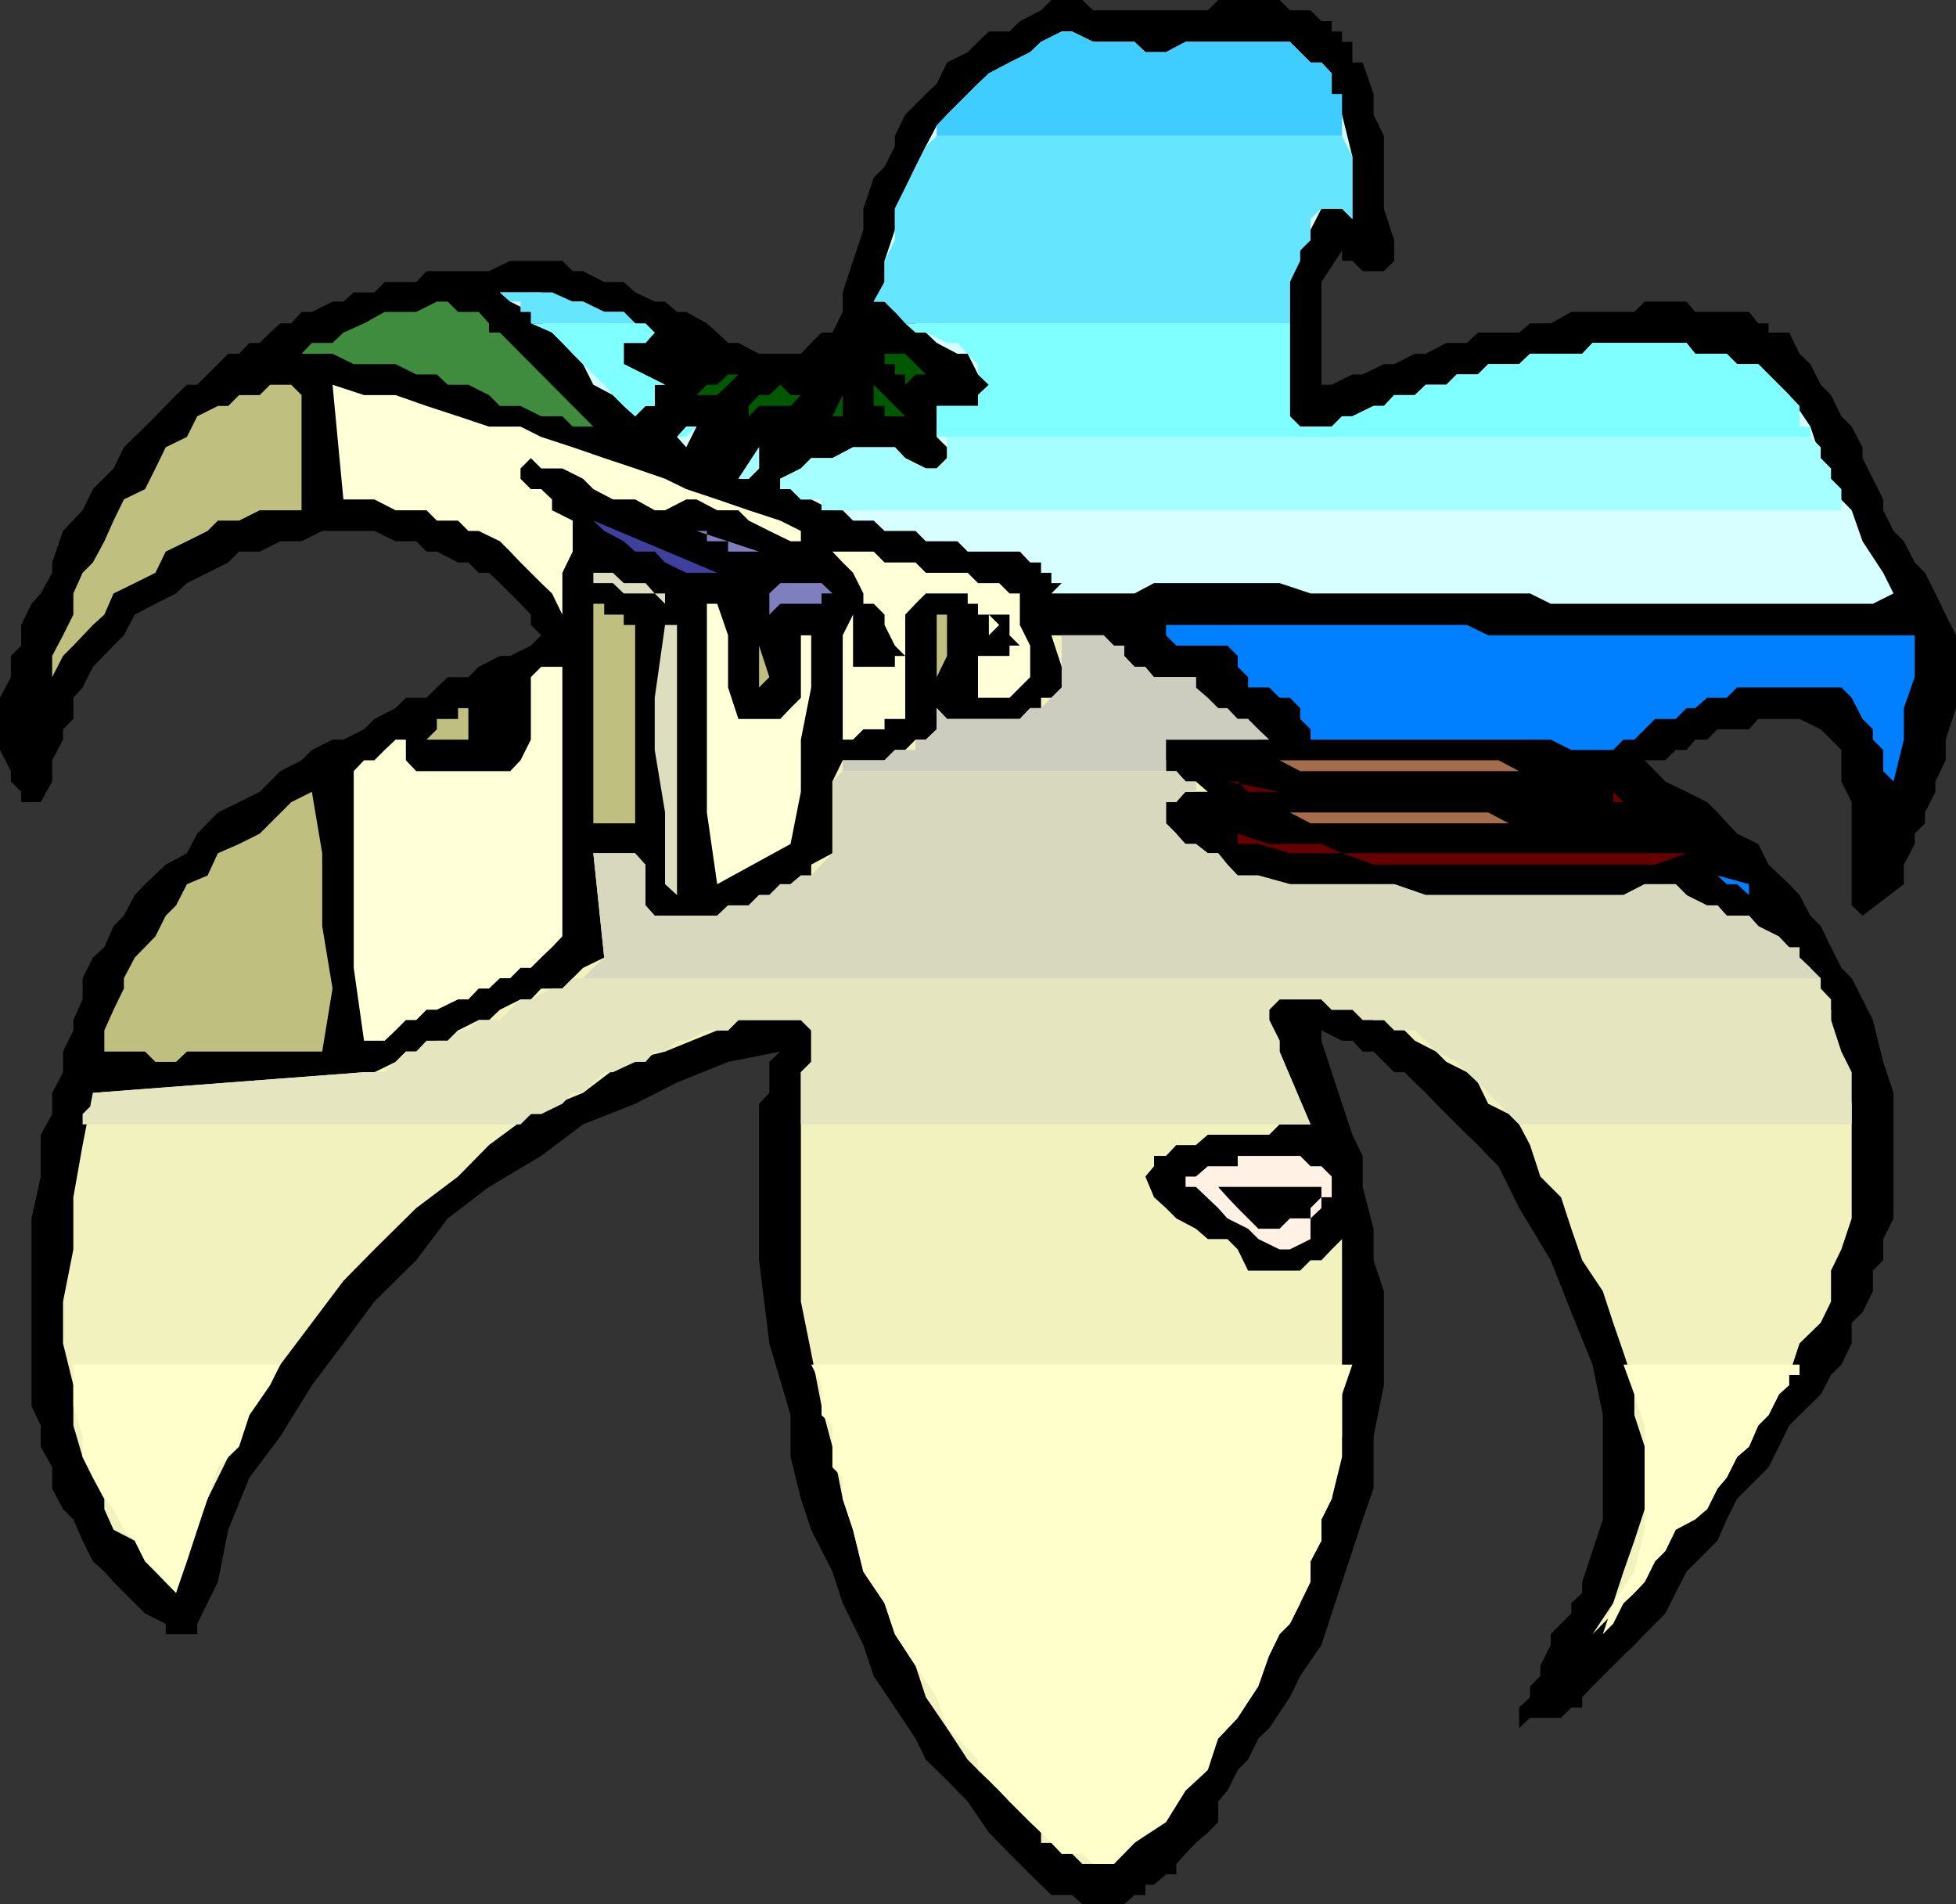 <svg xmlns="http://www.w3.org/2000/svg" width="360" height="350.398"><rect width="100%" height="100%" fill="#333333" stroke="none"/><path d="M214.602 1.898h7.699L224.203 0H235.5l1.902 1.898h3.801l2 2h1.899v1.899H247v1.902h1.902V11.5h1.899l2 5.797v3.8L254.703 25v13.398l1.899 5.801V48l-1.899 1.898h-3.902L248.902 48H247v-1.902l-3.797 5.8v18.899h1.899l3.8-1.899h1.899L254.703 67h1.899l3.8-1.902h2l3.801-2H270l2-1.899h7.602l2-1.699h3.8l3.801-2.102h11.598l1.902-1.898h7.7L312 57.398h9.902l1.7 2.102h1.898v1.7h3.8l1.903 3.898 2 1.902 1.899 3.797L337 72.699l1.902 3.899 1.899 1.902 2 3.797v2l1.902 3.8 1.899 3.801v2L348.5 97.7l1.902 1.899 2 3.902 1.899 1.898 1.902 3.801 1.899 3.899 1.898 3.8v13.399l-1.898 5.8v3.801l-1.899 3.899v1.902l-1.902 3.801v2l-1.899 1.898v1.899l-2 3.8v3.602l-7.601 5.801-2-1.902v-19l-1.899-3.801V138l-3.8-3.8-3.899-1.903h-7.601l-1.7 1.902h-5.8l-1.899 1.899H312L310.402 138h-2l-1.902 1.898h-3.797l3.797 3.899 3.902 1.902 3.801 1.899 1.899 1.902 3.601 3.898 3.899 1.899 1.898 3.8 3.8 3.602 1.903 2 2 3.801 1.899 1.898 1.898 3.899 1.902 3.8 1.899 1.903 2 3.898 1.902 3.801 1.899 7.7 1.898 5.699v23.101L346.602 228v3.898l-1.899 1.899v3.8l-1.902 3.903-2 1.898v3.801l-1.899 3.899L337 253l-1.898 3.598-3.899 3.8-1.902 1.899-1.899 3.902L325.5 270l-5.797 5.797-1.902 3.8-1.7 3.903-5.699 5.7-2 3.898-1.902 3.8-1.898 1.899-1.899 1.902-1.902 2-2 1.899-1.899 1.902-1.902 1.898-1.898 1.899-1.899 2v1.902h-2l-1.902 1.899h-5.7l-2 1.902v-3.8l2-1.903v-2l1.899-1.899V306.5l1.902-3.8v-2l1.899-1.903 1.902-1.899V295l2-1.902v-2l3.797-11.5v-19.2l-1.898-9.3-3.899-9.598-3.8-9.602-5.801-9.601-3.801-7.7-1.899-1.898-1.902-2-2-1.902-5.7-5.7-1.898-2-2-1.898-1.902-1.902h-1.898l-1.899-1.899-1.902-1.898h-2l-1.899-2H247l-3.797-1.902v1.902l1.899 5.797 1.898 5.8 1.902 5.7 1.899 3.902v5.7l2 7.699v5.8l1.902 5.7v17.3l-1.902 9.399v9.601l-2 5.7-1.899 5.8-1.902 5.7-3.797 11.601-3.902 5.7-1.899 3.898-3.8 5.703-2 1.898-1.899 3.899-1.902 1.902-1.899 3.801-1.699 2v3.797l-1.902 1.902-2.2 1.899-1.898 2L216.5 343v1.898h-1.898l-2.2 1.899h-1.601v1.902h-2l-1.899 1.7h-7.699l-1.902-1.7H193.5l-3.898-3.8-3.801-3.801-3.801-3.899-3.898-5.699-3.801-3.902-3.899-3.801-1.902-3.899-3.797-5.699-3.902-5.8-1.899-5.7-3.8-7.699-1.899-5.8-3.902-7.7-1.899-5.703-1.902-7.7v-7.699l-3.898-13.199-1.899-15.3v-28.801l1.899-2v-5.7l2-1.898-9.602 1.898-9.398 3.801-7.7 3.899-9.601 3.8-7.7 5.801L90 218.4l-7.598 5.8-5.8 7.7-7.7 7.601-5.699 7.7-5.8 7.698-5.801 9.399-5.7 7.601L42 281.5l-1.898 9.598-3.801 7.699v1.902H30.5v-1.902l-3.797-1.899L24.801 295l-3.899-3.902-1.699-1.899-2.101-1.902-1.899-3.797-1.703-3.902-1.898-1.899-2-3.8V270L7.5 266.2v-3.903l-1.7-3.598v-34.5l1.7-7.699v-7.703L9.602 205v-3.902l2-3.801V193.5l1.898-3.902v-1.899l1.703-3.8V180l1.899-3.8 2.101-1.903 1.7-3.899L22.8 168.5l2-3.8 1.902-2 3.797-3.602L34.402 157l1.899-3.602 3.8-3.898L44 147.598l3.8-1.899 3.802-3.8 3.898-2L57.402 138l3.801-1.902h2L67 134.199l1.902-1.902 3.899-2 1.902-1.899H78.5l1.902-1.898 2-1.902h3.801l1.899-1.899 3.898-2h1.902l3.801-1.902 1.899-1.899L97.703 115v-1.902l-1.902-2L92 107.297l-2-1.899h-1.898l-1.899-1.898h-1.902l-3.899-2H78.5l-1.898-1.902H72.8l-3.899-1.899H59.3l-3.8 1.899h-3.898L47.8 101.5H44l-2 2-3.797 1.898-3.8 1.899-2 1.902-3.801 1.899-3.801 2-2 3.8-1.899 1.899-3.8 3.902-1.899 3.801-1.703 1.898v3.899l-1.898 1.902v1.899l-2 3.8v3.899l-2.102 3.8H3.902V145.7L2 143.797v-1.899L0 138v-9.602l2-3.8v-3.899l1.902-1.902V115l1.899-3.902 1.699-1.899 2.102-3.8V103.5l2-5.8 3.601-3.802L17.102 90l3.8-3.8 1.899-3.903 3.902-3.797 1.899-1.902 3.8-3.899 2-1.902h1.899l1.902-1.899L40.102 67 42 65.098h2l1.902-2h1.899l1.902-1.899 1.899-1.699h2l1.898-2.102h1.902l3.801-1.898h2l1.899-1.703h3.8l1.899-1.899h5.8l1.899-2H90L93.902 48h9.598l1.902 1.898h1.899l3.902 2h3.598l2.101 1.899L120.5 55.5h1.902l2.2 1.898h1.699l3.8 2.102L132 61.2l2 1.898h1.902l3.801 2h7.7l1.898-2 1.902-1.899h2l1.899-3.8v-3.602L157 48l1.902-5.703v-3.899l1.899-5.699 2-2 1.902-3.8V25l1.899-3.902 3.8-3.801 2-1.899 1.899-3.898 3.8-1.902L180 7.699l2-1.902h3.8l1.903-1.899 3.899-2L193.5 0h5.703l2 1.898h13.399"/><path fill="#3f8c3f" d="M109.203 78.5h-3.8l-1.903-1.902h-3.898L95.8 74.699H92l-2-2-3.797-1.902h-3.8l-2-1.899h-3.801L72.8 67h-7.7l-3.898-1.902H55.5l1.902-2h3.801l2-1.899L67 59.5l3.8-2.102h5.802l3.8-1.898h2l1.899 1.898h3.8L90 59.5v1.7h2l17.203 17.3"/><path fill="#005900" d="M172.402 68.898H168.5l-1.898 1.899v-1.899h-1.899V67h-1.902v-1.902h-2 5.8L168.5 67l1.902 1.898h2m-36.5 0L134 70.797l-2 1.902h-3.797l1.899-1.902H132l2-1.899h1.902"/><path fill="#ffffd8" d="M147.402 97.7v1.898H145.5l-3.898-1.899-3.801-1.902-1.899-1.899H132l-3.797-2h-1.902l-3.899 2H120.5l-3.598-2h-4.101L109.203 90l-1.902-1.902-3.801-1.899h-3.898l-1.899-1.902-1.902 1.902v1.899L97.703 90h1.899l2 1.898v2l3.8 1.899v5.703l-1.902 3.898v7.7l-1.898-3.899-2-1.902-1.899-1.899-1.902-1.898-1.899-2L92 99.598l-3.898-1.899h-1.899l-1.902-1.902h-3.899L78.5 93.898h-5.7l-3.898-2h-5.699l-2-21.101L67 72.699h5.8l5.7 2 5.8 1.899L90 78.5h5.8l3.802 1.898 5.8 1.899 5.801 2 5.7 1.902 5.5 1.899L126.3 90l5.7 1.898 5.8 2 5.802 1.899 3.8 1.902"/><path fill="#bfbf7f" d="M55.5 78.5v15.398h-7.7L44 95.797h-3.898l-1.899 1.902-3.8 1.899L30.5 101.5l-1.898 3.898-3.801 1.899-3.899 1.902-1.699 3.899L17.102 115l-3.602 3.797-1.898 1.902-2 3.899-2.102 3.8 2.102-3.8v-3.899l2-3.8 1.898-3.801v-3.899l1.703-3.8 1.899-1.899 2.101-3.902 1.7-3.801 1.898-3.899L26.703 90l1.899-3.8 1.898-3.903 3.902-1.899 1.899-3.8 3.8-1.899H42l2-2h3.8l1.903-1.902h3.899l1.898 1.902V78.5"/><path fill="#005900" d="m147.402 72.7-1.902 2h-5.797l-1.902 1.898v-1.899l1.902-2h1.899l2-1.902 1.898 1.902h1.902m19.2 3.899H162.8v-1.899h-2v-3.902l5.8 5.8m-13.397.001 1.899-3.899v3.899zm0 0"/><path fill="#d8ffff" d="M229.703 7.7h7.7l3.8 3.8h2l1.899 2v3.797l1.898 3.8 1.902 7.7v11.5L247 38.398h-3.797l-2 3.899-1.902 3.8-1.899 5.801v24.7l1.899 1.902h5.8L247 76.598h1.902l3.899-1.899h1.902l1.899-2h3.8l2-1.902h3.801l1.899-1.899H272L273.902 67h5.7l2-1.902h9.601l1.899-2h17.3l1.598 2h5.8L319.704 67h3.899l5.699 5.7 3.902 5.8 1.899 5.797L337 90l3.8 3.898 2 5.7 3.802 5.8 1.898 3.801-3.797 1.899h-59.3l-3.801-1.899h-40.399l-5.703-1.902h-23.098l-3.601 1.902H193.5l1.902-1.902H193.5v-1.899h-1.898V103.5h-2l-1.899-2h-9.601l-1.899-1.902h-5.8l-1.903-1.899h-5.7l-2-1.902H157l-1.898-1.899h-1.899l-3.902-2h-1.899L145.5 90h-1.898v-1.902l3.8-1.899 1.899-1.902h3.902l3.797-2h7.703l1.899 2 3.8 1.902h2l1.899-1.902v-2l-1.899-1.899V74.7H180v-2l2-1.902-2-1.899-1.898-3.8h-1.899l-3.8-2-2-1.899-1.903-1.7-3.797-2.102-1.902-1.898h-2l2-3.602V48l1.902-5.703v-3.899l1.899-3.8 1.898-3.899 1.902-3.8 2-3.801 1.899-2 5.699-5.7 2-1.898 3.8-2 3.802-1.902 2-1.899 3.8-1.902h1.899l3.902 1.902h7.598l2 1.899h3.8l3.602-1.899h11.5M120.5 61.2l-1.7 1.898h-4V67l7.602 3.797H120.5v3.902h-1.7l-1.898 1.899-2.101-1.899-2-2-3.598-1.902L107.301 67l-3.801-3.902-1.898-1.899-3.899-3.8-3.8-1.899L92 53.797h7.602L103.5 55.5h3.8l3.903 1.898h3.598l2.101 2.102 3.598 1.7m5.8 21.097-1.698-1.899L126.3 78.5h1.902l-1.902 3.797m13.403 3.903-1.902 1.898h-1.899l3.801-5.801v3.902"/><path fill="#3f3f9e" d="M132 105.398h-5.7l-3.898-1.898-1.902-2h-3.598l-2.101-1.902-3.598-1.899-2-1.902L132 105.398"/><path fill="#7f7fbf" d="M139.703 101.5H134v-1.902h-3.898v-1.899h-1.899l11.5 3.801"/><path fill="#ffffd8" d="M187.703 109.2v5.8l1.899 3.797v5.8l-1.899 1.903-1.902 1.898H180V120.7h5.8v-1.902h1.903l-1.902-1.899v-3.8H182l1.902 1.902-1.902 1.898-2 1.899 2-1.899v-3.8h-2v-2h-1.898V109.2h-7.7l-1.902 1.899-1.898 2v19.199H162.8v1.902h-3.899L157 136.098h-1.898v-19.2l1.898-3.8v9.601h7.703v-2h1.899l-1.899-1.902-1.902-3.797v-1.902l-2-2h-1.899v2-3.899L157 105.4l-1.898-1.899-1.899-2h7.598l2 2h5.699l1.902 1.898h7.7l1.898 1.899h3.902l1.899 1.902h1.902"/><path fill="#ddddbf" d="M122.402 109.2v1.898l-1.902-1.899h-5.7l-2-1.902h-3.597v-1.899h3.598l2 1.899h4l1.699 1.902h1.902"/><path fill="#7f7fbf" d="M153.203 109.2h-2v1.898h-7.601l-2 2v-3.899l2-1.902h7.601l2 1.902"/><path fill="#bfbf7f" d="M116.902 115v36.5h-7.699v-40.402h2v2h3.598V115h2.101"/><path fill="#ffffd8" d="m132 111.098 2 5.8v9.602l1.902 5.797h7.7l1.898-2 1.902-1.899v-11.5h1.899v9.602l-1.899 9.598v9.601l-1.902 9.598-13.5 7.402-1.898-13.199v-38.402H132"/><path fill="#bfbf7f" d="M174.3 113.098v7.601l-1.898 3.899v-11.5h1.899"/><path fill="#ddddbf" d="M124.602 115v49.7l-2.2-2v-13.2L120.5 138v-9.602L122.402 115h2.2"/><path fill="#007fff" d="M352.402 116.898v7.7l-2 5.699v5.8l-1.902 7.7-1.898-1.899V138l-1.899-1.902v-1.899l-1.902-1.902-2-3.899-1.899-1.898h-19.199l-1.902 1.898h-3.598L312 130.297h-1.598l-2 2h-3.8l-1.899 1.902-1.902 1.899h-2L296.902 138h-7.699l-3.8-1.902h-44.2v-1.899l-1.902-1.902v-2l-1.899-1.899H235.5l-1.898-1.898h-3.899v-1.902l-1.902-1.899v-2l-1.899-1.902H216.5l-1.898-1.899V115H270l3.902 1.898h78.5"/><path fill="#f2f2bf" d="M220.102 124.598v3.8l2.199 1.899h1.902l1.7 2h3.8v1.902l1.899 1.899h-17l-2.2 1.902v1.898h2.2v2h1.898l1.703 1.899h1.899l2.199 1.902H216.5v1.899h-1.898v3.902l1.898 1.898v1.899h3.602L222.3 157h1.902l1.7 2.098 1.898 2h3.8l5.801 1.601h19.2l5.8 2H298.8l3.902-2h5.7l2 2 1.597 1.899h4.102l1.699 1.902h4.101l1.7 1.898 1.898 1.899 3.8 2 1.903 1.902 2 1.899V180l1.899 1.898v2l1.898 1.899v1.902l1.902 7.7 1.899 7.699v21.101l-1.899 5.7-1.902 3.898v5.703l-1.898 3.898-3.899 3.801L329.3 253l-1.899 3.598-1.902 3.8-1.898 1.899-1.7 3.902-2.199 1.899-1.902 3.8-1.7 2-1.898 3.801-3.8 1.899-2 1.902-1.903 3.898-1.898 1.899-1.899 3.8-1.902 2-2 1.903-3.801 3.797-1.898 1.902 3.8-5.699 1.899-5.8 2-5.7 1.902-5.8v-11.5l-1.902-5.802v-5.5l-2-6-1.899-5.5-1.902-5.8-3.797-5.7-2-5.8-1.902-5.801-3.801-3.797-1.898-5.8-2-3.802-1.899-1.898-3.8-1.902-1.903-3.899-2-1.902-3.797-1.899-1.902-1.898-3.899-2-1.902-1.902-3.797-1.899H252.8l-3.899-1.902h-3.8l-1.899-1.899H235.5l-1.898 1.899v1.902l1.898 3.801v2l5.703 13.398H235.5l-1.898 1.899H222.3l-2.2 1.902h-3.6l-1.898 2h-2.2v1.899l-1.601 1.902 1.601 3.797 2.2 2 1.898 1.902 3.602 1.899L222.3 228h3.601l1.899 1.898 1.902 3.899h9.598l1.902-1.899h2l1.899-2L247 228v36.297l-1.898 11.5-1.899 3.8v3.903l-2 3.797-1.902 3.8V295l-1.899 3.797-1.902 1.902-1.898 3.899-3.899 5.699-1.902 5.8-3.598 3.801-4.101 5.801-3.602 3.801-4.098 5.797-3.601 3.8L205 343h-5.797l-1.902-1.902h-1.899l-1.902-2h-1.898v-1.899l-2-1.902-1.899-1.899-1.902-1.898-1.899-2-1.902-1.902-2-1.899-1.898-1.902L174.3 318l-3.899-5.703-1.902-5.797-3.797-5.8-1.902-5.7-3.899-5.8-1.902-7.7-1.898-5.703-1.899-9.598-2-7.5-1.902-9.8-1.899-9.399v-42.203l1.899-1.899v-5.8l-1.899-1.899h-11.5L134 189.598h-2l-9.598 3.902-7.601 1.898-7.5 5.7L97.703 205 90 210.7l-5.7 5.8-7.698 5.797-7.7 7.601-5.699 5.801-11.601 15.399-5.7 7.601L42 268.098l-3.797 7.699-3.8 7.703-2 9.598-3.801-3.899-1.899-1.902-1.902-3.797-3.899-2-1.699-3.8v-1.903l-2.101-3.899-1.899-3.8-1.703-5.801v-7.399l-1.898-7.699V239.5l1.898-9.602v-9.601l1.703-9.598 1.899-9.601L67 197.297h1.902l3.899-1.899 1.902-1.898h1.899l3.8-2h2l1.899-1.902 3.8-1.899H90l2-1.902 3.8-1.899h1.903l1.899-2h3.898l1.902-1.898 1.899-1.902 3.902-1.899-2-19.199h7.7v5.7l1.898 3.898 1.699 1.902H132l2-1.902h3.8l1.903-1.899h1.899l2-2h1.898l1.902-1.601h1.899v-2l3.902-2.098v-13.203l1.899-3.899h7.699l1.902-1.898h1.899l1.898-1.902h1.902l2-1.899v-5.8 1.898l1.899 2h13.402l1.899-2h2v-1.899h1.898l1.902-1.898v-3.8l-1.902-5.802h9.602l1.898 1.899h1.902v1.902l1.899 2h2v1.899h9.3"/><path fill="#bfbf7f" d="M139.703 126.5v-7.703l1.899 5.8zm0 0"/><path fill="#ffffd8" d="m103.5 172.297-1.898 2-2 1.902-1.899 1.899h-1.902L93.902 180H92l-2 1.898h-1.898l-1.899 2h-1.902l-3.899 1.899H78.5l-1.898 1.902h-1.899l-1.902 1.899-2 1.902H67l-1.898-13.402v-36.2l1.898-2h1.902L70.801 138l2-1.902h1.902v3.8l1.899 2h17.3l1.899-2 1.902-3.8v-11.5l1.899-1.899h3.898v49.598"/><path fill="#bfbf7f" d="M86.203 136.098H78.5l1.902-1.899v-1.902h3.899v-2h1.902v5.8"/><path fill="#a56d4c" d="M285.402 141.898h-46.101l-3.801-2h-3.898H275.8l3.8 2h5.801"/><path fill="#600" d="M235.5 145.7h-5.797l-1.902-1.903h-1.899l9.598 1.902"/><path fill="#bfbf7f" d="M59.3 193.5H34.403l-2 1.898h-3.8l-1.899-1.898h-7.5v-3.902l1.7-3.801 1.898-3.899V180l2-3.8 3.8-3.903L30.5 168.5l1.902-1.902 2-3.899 3.801-1.601L40.102 157 44 155.297l3.8-1.899 1.903-1.898 3.899-3.902 3.8-1.899L59.301 157v13.398l1.902 11.5-1.902 11.602"/><path fill="#600" d="M300.8 147.598h-3.898v-1.899l1.899 1.899h2"/><path fill="#a56d4c" d="M296.902 151.5h-55.699l-3.8-2h-3.801 40.3l3.801 2h19.2"/><path fill="#600" d="m310.402 157-5.8 2.098H252.8L247 157h-9.598l-5.8-1.703H227.8v-1.899l5.8 1.899h9.602L247 157h63.402"/><path fill="#007fff" d="M321.902 162.7v2l-2.199-2h-1.902l-1.7-1.602 5.801 1.601"/><path fill="#fff2e5" d="M245.102 220.297h-1.899v2l-2 1.902V228l-3.8 1.898H235.5L231.602 228l-1.899-1.902-3.8-1.899-1.7-1.902-4.101-3.899h-1.899V216.5h1.899l2.199-1.902h5.5v-1.899h11.5l1.902 1.899h2l1.899 1.902v3.797"/><path d="M243.203 218.398v1.899l-2 2v1.902h-3.8l-1.903 1.899h-3.898l-3.801-3.801-1.899-2-1.699-1.899h19"/><path fill="#7fffff" d="M325.5 68.898 323.602 67h-3.899l-1.902-1.902H312l-1.598-2h-17.3l-1.899 2h-9.601l-2 1.902h-5.7L272 68.898h-3.898l-1.899 1.899h-3.8l-2 1.902h-3.801l-1.899 2h-1.902l-3.899 1.899H247l-1.898 1.902H239.3l-1.899-1.902V59.5h-70.8l1.898 1.7h1.902l3.899 1.898h1.902l1.899 2L180 67v1.898l2 1.899-2 1.902v2h-7.598v5.7h160.801V78.5h-2v-3.8l-1.902-2-1.899-1.903-1.902-1.899M114.8 74.7l2.102 1.898 1.899-1.899h1.699v-3.902h1.902L114.801 67v-3.902h4l1.699-1.899-1.7-1.699H97.704l3.899 1.7 1.898 1.898 1.902 2L107.301 67l1.902 1.898 2 1.899 1.598 1.902 2 2m9.801 5.699h1.699l1.902-1.898h-1.902l-1.7 1.898"/><path fill="#66e5ff" d="M97.703 59.5h19.2l-2.102-2.102h-3.598l-3.902-1.898h-1.899l-3.8-1.703H92l1.902 1.703h1.899v1.898h1.902V59.5M172.402 25l-2 1.898L168.5 30.7l-1.898 3.899-1.899 3.8V44.2l-1.902 3.8v3.898l-2 3.602h2l1.902 1.898 1.899 2.102h70.8v-7.602L239.301 48v-1.902l1.902-1.899v-3.902l2-1.899H247l1.902 1.899v-11.5L247 25h-74.598"/><path fill="#3fccff" d="M245.102 17.297V13.5l-1.899-2h-2l-3.8-3.8h-19.2l-3.601 1.898H210.8l-2-1.899h-7.598L197.3 5.797h-1.899l-3.8 1.902-2 1.899L185.8 11.5l-3.801 2-2 1.898-5.7 5.7-1.898 2V25H247v-7.703h-1.898"/><path fill="#a5ffff" d="M333.203 80.398H174.301v3.899l-1.899 1.902h-2l-3.8-1.902-1.899-2H157l-3.797 2h-3.902l-1.899 1.902-3.8 1.899V90h1.898l1.902 1.898h3.801v2h187.7V90L337 88.098v-1.899l-1.898-1.902v-2l-1.899-1.899m-197.301 7.7h1.899l1.902-1.899v-3.902l-3.8 5.8"/><path fill="#ccccbf" d="M214.602 139.898v-3.8h19l-2-1.899-1.899-1.902h-1.902l-1.899-2h-1.699l-1.902-1.899-2.2-1.898v-1.902h-7.699l-1.601-1.899h-2l-1.899-2v-1.902H205l-1.898-1.899h-7.7v9.602l-1.902 1.898-1.898 1.899h-2l-1.899 2h-13.402l-1.899-2v-1.899 5.801l-2 1.899H168.5V138h-3.797l-1.902 1.898h-7.7v2h59.5v-2"/><path fill="#d8d8bf" d="m329.3 174.297-1.898-2-3.8-1.899-1.7-1.898h-4.101l-1.7-1.902h-1.898l-3.8-1.899-2-2h-5.7l-3.902 2h-36.399l-5.8-2h-19.2l-5.8-1.601H227.8l-1.899-2-1.699-2.098H222.3l-2.2-1.703h-1.898l-1.703-1.899-1.898-1.898v-3.902h1.898l1.703-1.899h4.098-2.2v-1.902h-1.898l-1.703-1.899h-61.398l-1.899 1.899V157l-2 2.098-1.902 2h-1.899l-1.902 1.601h-1.898l-2 2h-1.899l-1.902 1.899H134l-2 1.902h-11.5l-1.7-1.902v-7.5L116.903 157h-7.699l2 19.2-2 1.898-1.902 1.902h-1.899 229.7l-1.899-1.902-2-1.899v-1.902h-1.902"/><path fill="#e5e5bf" d="M337 187.7v-3.802l-1.898-2V180h-229.7l-1.902 1.898h-1.898l-3.899 2h-1.902L92 187.7h-3.898l-1.899 1.899h-1.902l-1.899 1.902H78.5l-1.898 2h-1.899l-1.902 1.898-2 1.899H67l-49.898 3.8v2L15.203 205v1.898h80.598L97.703 205h1.899l3.898-1.902 1.902-2h1.899l1.902-1.899 2-1.902h1.598l4.101-1.899h1.899l1.699-1.898h1.902l2.2-2h1.699l3.8-1.902H134l1.902-1.899h11.5l1.899 1.899v5.8l-1.899 1.899v9.601h93.801L235.5 193.5v-2l-1.898-3.8v-1.903l1.898-1.899h7.703l1.899 1.899h3.8l1.899 1.902h3.902l1.899 1.899h3.8l2 1.902 1.899 2 3.8 1.898 1.899 1.899 2 1.902 1.902 1.899 3.801 3.902 1.899 1.898H340.8v-9.601l-1.899-3.797-1.902-5.8"/><path fill="#ffc" d="m32.402 293.098 2-5.801 1.899-5.797 1.902-5.703L40.102 270 44 266.2l1.902-5.802 3.801-5.5 1.899-3.8H13.5v7.601l1.703 5.598v3.8l1.899 3.801 2.101 3.899 1.7 1.902L22.8 281.5l2 2 1.902 3.797 1.899 1.902 3.8 3.899M295 300.7l1.902-1.903 1.899-3.797 2-1.902 1.902-2 1.899-3.801 1.898-1.899 1.902-3.898 3.598-1.902 2.203-1.899 1.899-3.8 1.699-2 1.902-3.801 2.2-1.899 1.699-3.902 1.898-1.899 1.902-3.8 1.899-1.7V253h1.902v-1.902h-32.402l2 5.5 1.902 5.699V281.5l-1.902 7.7-3.899 5.8-1.902 5.7m-115 23.097v1.902l2 1.899 1.902 1.902 1.899 2 1.902 1.898 1.899 1.899 2 1.902 1.898 1.899 1.902 2h3.801l2 1.902H205l3.8-3.902 5.802-3.801 3.601-5.797 4.098-3.8 1.902-5.802 3.598-3.8 3.8-5.801 2-5.7 1.899-3.898 1.902-1.902 1.899-3.797 1.902-3.902v-3.801l2-3.797v-3.902l1.899-3.801 1.898-7.7v-11.5l1.902-5.5h-99.601l1.902 3.801v5.5l2 1.899V270l1.899 1.898v3.899L157 281.5l1.902 7.7 3.899 5.8 1.902 5.7 3.797 5.8 3.902 5.797 1.899 5.703 5.699 5.797"/></svg>
